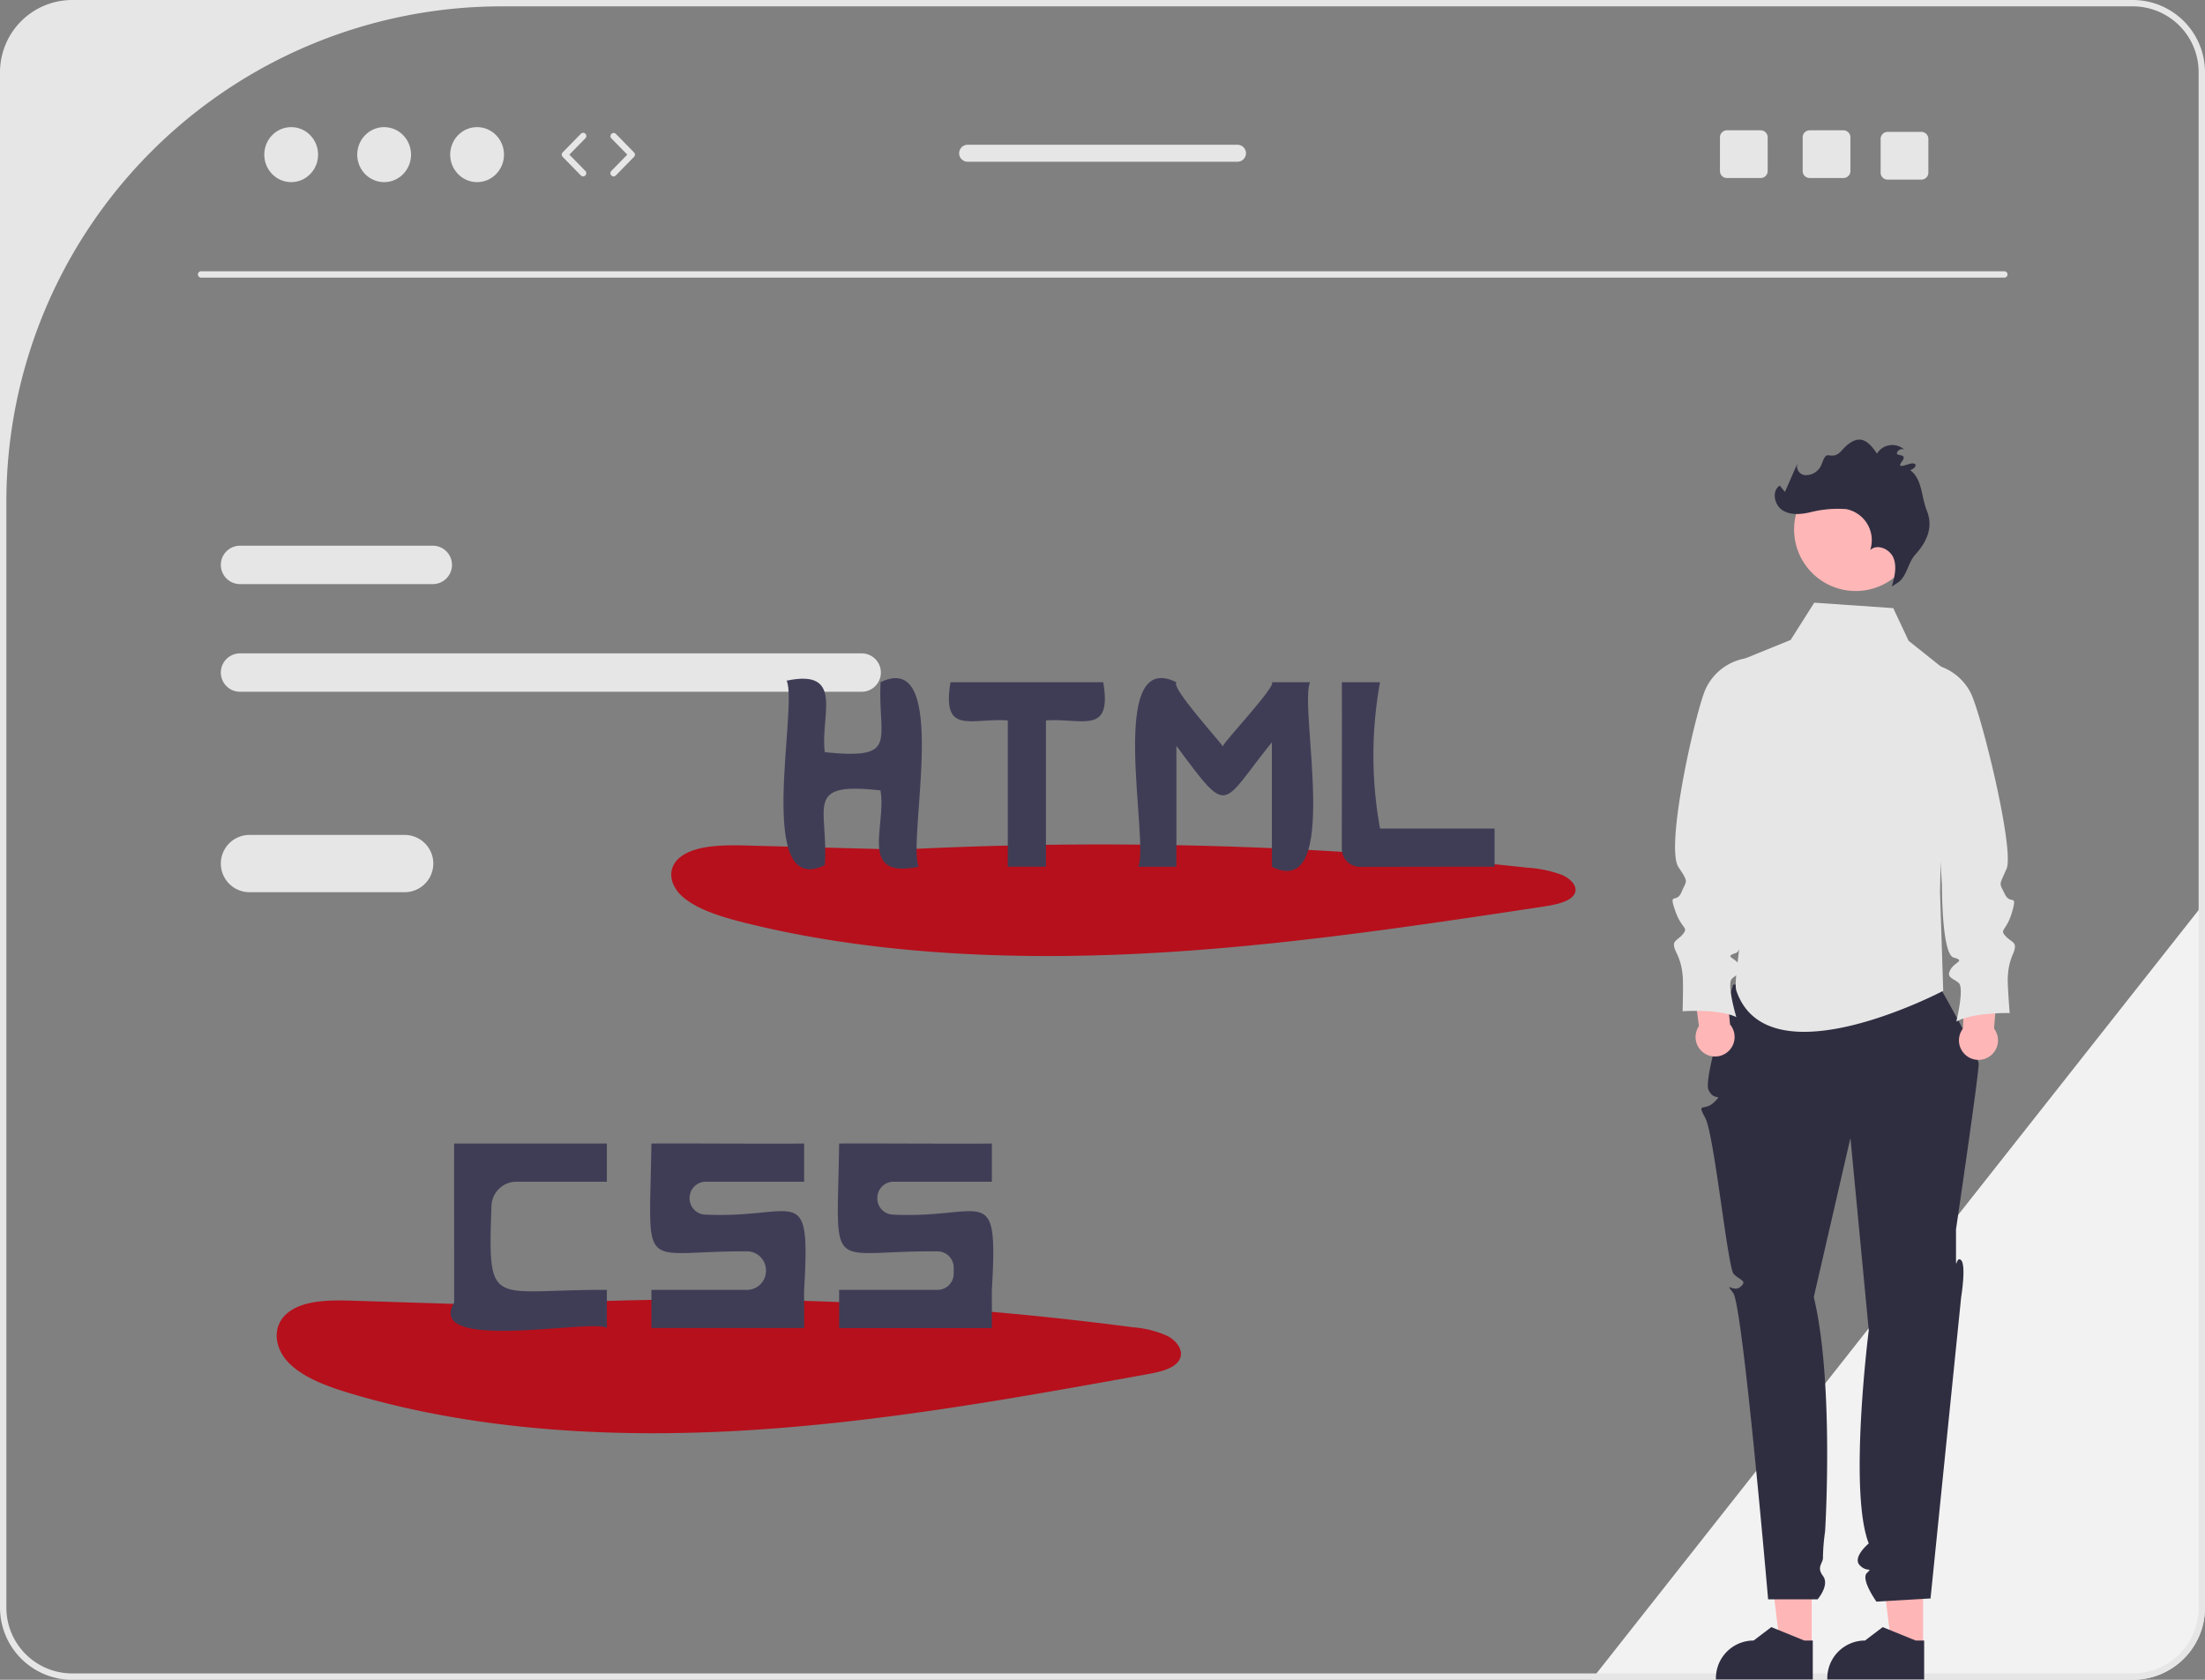 <svg id="website_development_" data-name="website development " xmlns="http://www.w3.org/2000/svg" width="403.106" height="307.128" viewBox="0 0 403.106 307.128">
  <rect x="0" y="0" width="403.106" height="307.128" fill="#808080" stroke="none"/>
  <path id="Path_4502" data-name="Path 4502" d="M865.836,469.5V598.523a13.214,13.214,0,0,1-13.2,13.2H753.67l.919-1.163L864.672,470.978Z" transform="translate(-462.73 -304.593)" fill="#f2f2f2"/>
  <path id="Path_4503" data-name="Path 4503" d="M440.061,391.368H326.418a3.511,3.511,0,1,0,0,7.022H440.061a3.511,3.511,0,0,0,0-7.022Z" transform="translate(-282.534 -271.909)" fill="#e6e6e6"/>
  <path id="Path_4504" data-name="Path 4504" d="M361.654,357.524H326.418a3.511,3.511,0,1,0,0,7.022h35.235a3.511,3.511,0,1,0,0-7.022Z" transform="translate(-282.534 -257.751)" fill="#e6e6e6"/>
  <path id="Path_4505" data-name="Path 4505" d="M643.408,186H266.7a13.214,13.214,0,0,0-13.2,13.2V479.93a13.214,13.214,0,0,0,13.2,13.2H643.408a13.214,13.214,0,0,0,13.2-13.2V199.2a13.214,13.214,0,0,0-13.2-13.2Zm12.035,293.93a12.035,12.035,0,0,1-12.035,12.035H266.7a12.035,12.035,0,0,1-12.035-12.035V277.717a90.554,90.554,0,0,1,90.554-90.554h298.19A12.035,12.035,0,0,1,655.443,199.2Z" transform="translate(-253.5 -186)" fill="#e6e6e6"/>
  <path id="Path_4506" data-name="Path 4506" d="M645.9,272.432H316.242a.582.582,0,0,1,0-1.163H645.9a.582.582,0,1,1,0,1.163Z" transform="translate(-279.503 -221.67)" fill="#e6e6e6"/>
  <ellipse id="Ellipse_616" data-name="Ellipse 616" cx="4.919" cy="5.029" rx="4.919" ry="5.029" transform="translate(48.314 23.243)" fill="#e6e6e6"/>
  <ellipse id="Ellipse_617" data-name="Ellipse 617" cx="4.919" cy="5.029" rx="4.919" ry="5.029" transform="translate(65.307 23.243)" fill="#e6e6e6"/>
  <ellipse id="Ellipse_618" data-name="Ellipse 618" cx="4.919" cy="5.029" rx="4.919" ry="5.029" transform="translate(82.3 23.243)" fill="#e6e6e6"/>
  <path id="Path_4507" data-name="Path 4507" d="M433.949,235.719a.58.58,0,0,1-.416-.175l-3.319-3.393a.581.581,0,0,1,0-.813l3.319-3.393a.582.582,0,1,1,.832.813l-2.921,2.986,2.921,2.986a.582.582,0,0,1-.416.988Z" transform="translate(-327.353 -203.473)" fill="#e6e6e6"/>
  <path id="Path_4508" data-name="Path 4508" d="M445.924,235.719a.582.582,0,0,1-.416-.988l2.921-2.986-2.921-2.986a.582.582,0,0,1,.832-.813l3.319,3.393a.581.581,0,0,1,0,.813l-3.319,3.393A.58.58,0,0,1,445.924,235.719Z" transform="translate(-333.751 -203.473)" fill="#e6e6e6"/>
  <path id="Path_4509" data-name="Path 4509" d="M827.5,226.959h-6.172a1.274,1.274,0,0,0-1.274,1.274v6.177a1.274,1.274,0,0,0,1.274,1.274H827.5a1.279,1.279,0,0,0,1.28-1.274v-6.177A1.278,1.278,0,0,0,827.5,226.959Z" transform="translate(-490.499 -203.134)" fill="#e6e6e6"/>
  <path id="Path_4510" data-name="Path 4510" d="M801.5,226.959h-6.172a1.274,1.274,0,0,0-1.274,1.274v6.177a1.274,1.274,0,0,0,1.274,1.274H801.5a1.279,1.279,0,0,0,1.28-1.274v-6.177A1.278,1.278,0,0,0,801.5,226.959Z" transform="translate(-479.622 -203.134)" fill="#e6e6e6"/>
  <path id="Path_4511" data-name="Path 4511" d="M852,227.459h-6.172a1.273,1.273,0,0,0-1.274,1.274v6.177a1.273,1.273,0,0,0,1.274,1.274H852a1.278,1.278,0,0,0,1.28-1.274v-6.177a1.278,1.278,0,0,0-1.28-1.274Z" transform="translate(-500.747 -203.343)" fill="#e6e6e6"/>
  <path id="Path_4512" data-name="Path 4512" d="M605.836,231.5H556.5a1.553,1.553,0,1,0,0,3.106h49.332a1.553,1.553,0,0,0,0-3.106Z" transform="translate(-379.602 -205.033)" fill="#e6e6e6"/>
  <path id="Path_4513" data-name="Path 4513" d="M383.882,595.606l-29.5-.933c-4.092-.129-8.693-.123-11.611,1.992-3.312,2.4-2.811,6.652-.061,9.41s7.141,4.333,11.451,5.614c22.9,6.806,48.238,8.187,72.843,6.647s48.7-5.893,72.684-10.232c2.274-.411,4.852-1,5.779-2.586.9-1.531-.277-3.378-2.1-4.367A18.713,18.713,0,0,0,497,599.534a597.786,597.786,0,0,0-121.863-3.476" transform="translate(-289.878 -356.857)" fill="#b6101c"/>
  <path id="Path_4514" data-name="Path 4514" d="M485.979,552.411v-6.98c-5.065.072-23.192-.052-27.921,0-.352,24.4-2.509,19.617,17.478,19.712A3.475,3.475,0,0,1,479,568.614v.1a3.47,3.47,0,0,1-3.47,3.469H458.058v6.98h27.921c.039-.023-.028-6.74,0-6.98,1.181-20.222-1.155-12.949-18.129-13.76a2.964,2.964,0,0,1-2.812-2.964v-.087A2.967,2.967,0,0,1,468,552.411Z" transform="translate(-338.97 -336.351)" fill="#3f3d56"/>
  <path id="Path_4515" data-name="Path 4515" d="M544.979,552.411v-6.98c-5.065.072-23.192-.052-27.921,0-.355,24.608-2.547,19.532,18,19.716A2.967,2.967,0,0,1,538,568.113c0,.366,0,.742,0,1.109a2.966,2.966,0,0,1-2.966,2.966H517.058v6.98h27.921c.039-.023-.028-6.74,0-6.98,1.18-20.222-1.155-12.949-18.129-13.76a2.964,2.964,0,0,1-2.812-2.964v-.087A2.967,2.967,0,0,1,527,552.411Z" transform="translate(-363.651 -336.351)" fill="#3f3d56"/>
  <path id="Path_4516" data-name="Path 4516" d="M423.687,552.42v-6.98H395.766c-.02,6.226.014,22.7,0,29.084-5.473,9.265,25.619,2.85,27.922,4.656,0,0,0-6.983,0-6.983-21.244-.111-21.778,3.866-21.094-15.374a4.563,4.563,0,0,1,4.557-4.4Z" transform="translate(-312.743 -336.36)" fill="#3f3d56"/>
  <path id="Path_4517" data-name="Path 4517" d="M507.882,452.411l-29.5-.777c-4.092-.108-8.693-.1-11.611,1.66-3.312,2-2.811,5.545-.061,7.844s7.141,3.612,11.451,4.68c22.9,5.673,48.238,6.825,72.844,5.541s48.7-4.912,72.684-8.529c2.274-.343,4.852-.836,5.78-2.156.9-1.276-.277-2.815-2.1-3.64A21.775,21.775,0,0,0,621,455.685a716.3,716.3,0,0,0-121.863-2.9" transform="translate(-341.749 -297.037)" fill="#b6101c"/>
  <path id="Path_4518" data-name="Path 4518" d="M517.473,399.9c-.475,10.776,3.485,14.168-10.18,12.8-.923-6.429,3.759-15.35-6.979-13.085,2.151,4.664-5.993,40.045,6.978,33.734.729-10.63-4.073-15.293,10.182-13.666,1.143,6.571-4.192,16.241,6.979,13.958C522.3,428.971,530.446,393.592,517.473,399.9Z" transform="translate(-356.504 -275.164)" fill="#3f3d56"/>
  <path id="Path_4519" data-name="Path 4519" d="M635.245,399.89c.958.591-8.778,10.891-8.988,11.735-.292-.72-9.585-10.8-8.462-11.735-12.931-6.39-4.872,29.2-6.983,33.739,0,0,6.983,0,6.983,0v-22.1c9.811,13.233,7.989,11.006,17.451-.65v22.753c12.93,6.392,4.872-29.2,6.983-33.739C642.225,399.89,635.245,399.89,635.245,399.89Z" transform="translate(-402.729 -275.154)" fill="#3f3d56"/>
  <path id="Path_4520" data-name="Path 4520" d="M579.938,400.44H552.017c-1.641,9.785,3.784,6.5,10.471,6.98v26.758h6.98V407.42C576.124,406.968,581.6,410.182,579.938,400.44Z" transform="translate(-378.251 -275.704)" fill="#3f3d56"/>
  <path id="Path_4521" data-name="Path 4521" d="M682.2,427.2a74.62,74.62,0,0,1,0-26.757h-6.98c.04,4.422-.012,22.268-.008,30.429a3.321,3.321,0,0,0,3.319,3.323c7.032.009,20.458-.043,24.61-.014V427.2Z" transform="translate(-429.911 -275.704)" fill="#3f3d56"/>
  <path id="Path_4522" data-name="Path 4522" d="M356.513,448.44H328.142a5.235,5.235,0,0,0,0,10.47h28.371a5.235,5.235,0,0,0,0-10.47Z" transform="translate(-282.534 -295.783)" fill="#e6e6e6"/>
  <path id="Path_4523" data-name="Path 4523" d="M563.28,501.592h-5.759l-2.74-22.214h8.5Z" transform="translate(-232.075 -200.532)" fill="#ffb6b6"/>
  <path id="Path_4524" data-name="Path 4524" d="M810.5,707.013h-17.71v-.224a6.894,6.894,0,0,1,6.893-6.893h0l3.235-2.454,6.036,2.455H810.5Z" transform="translate(-479.096 -399.945)" fill="#2f2e41"/>
  <path id="Path_4525" data-name="Path 4525" d="M598.28,501.592h-5.759l-2.74-22.214h8.5Z" transform="translate(-246.716 -200.532)" fill="#ffb6b6"/>
  <path id="Path_4526" data-name="Path 4526" d="M845.5,707.013H827.794v-.224a6.894,6.894,0,0,1,6.893-6.893h0l3.235-2.454,6.036,2.455H845.5Z" transform="translate(-493.737 -399.945)" fill="#2f2e41"/>
  <path id="Path_4527" data-name="Path 4527" d="M794.049,495.48s-5.541,17.019-4.519,19.259,2.768.495,1.023,2.24-3.268-.11-1.634,2.853,4.11,27.359,5.2,28.54,2.586,1.213,1.256,2.36-3.075-1.179-1.33,1.148,6.376,56,6.376,56h9.046s2.253-2.6.978-4.287.112-2.341,0-3.47a38.283,38.283,0,0,1,.391-4.672c.079-1.11,1.607-27.559-2.065-42.837l6.7-29.091,3.349,35.161s-3.732,29.492,0,38.973c0,0-3.009,2.505-1.674,3.957s2.5.289,1.334,1.452,1.745,5.235,1.745,5.235l9.889-.582,5.6-55.105s.943-5.747,0-6.732-.944,2.505-.944-.985v-4.653s4.218-28.622,4.145-30.307-7.053-13.9-7.053-13.9Z" transform="translate(-477.183 -315.461)" fill="#2f2e41"/>
  <path id="Path_4528" data-name="Path 4528" d="M827.545,376.433l-14.439-.993-4.321,6.813-10.406,4.231v33.56a32.341,32.341,0,0,1,1.658,10.075c-.04,6.686-1.758,14.562-1.164,16.287,5.817,16.869,37.809,0,37.809,0l-.582-18.032.79-40.752-6.537-5.214Z" transform="translate(-481.433 -265.246)" fill="#e6e6e6"/>
  <path id="Path_4529" data-name="Path 4529" d="M792.1,500.175l-1-10.611-6.141-.277,1.452,11.181a3.568,3.568,0,1,0,5.685-.293Z" transform="translate(-475.821 -312.87)" fill="#ffb6b6"/>
  <path id="Path_4530" data-name="Path 4530" d="M792.7,392.886l-.17.029a9.882,9.882,0,0,0-7.32,5.6c-1.759,3.8-7.469,28.8-4.966,32.573,1.942,2.924,1.47,2.354.557,4.559s-2.382-.148-1.178,3.353,2.528,3,1.41,4.354-2.265,1.087-1.178,3.353a10.945,10.945,0,0,1,1.116,3.883c.206.853.027,6.853.027,6.853s6.559-.5,9.823,1.063c0,0-1.821-6.06-.792-7.03s2.265-1.087,1.383-2.5-2.882-1.472-.705-2.177,1.476-13.353,1.476-13.353C795.767,424.058,794.35,408.615,792.7,392.886Z" transform="translate(-473.395 -272.544)" fill="#e6e6e6"/>
  <path id="Path_4531" data-name="Path 4531" d="M869.9,501.227l.459-10.647,6.119-.586-.886,11.24a3.568,3.568,0,1,1-5.692-.006Z" transform="translate(-511.049 -313.166)" fill="#ffb6b6"/>
  <path id="Path_4532" data-name="Path 4532" d="M859.426,394.6l.172.02a9.882,9.882,0,0,1,7.593,5.224c1.948,3.709,8.112,28.833,6.6,32.281-1.407,3.215-1.349,2.425-.326,4.581s2.372-.268,1.345,3.289-2.374,3.125-1.189,4.419,2.317.972,1.345,3.289a10.949,10.949,0,0,0-.919,3.934c-.162.862.319,6.846.319,6.846s-6.576-.166-9.757,1.557c0,0,1.513-6.144.436-7.061s-2.317-.972-1.508-2.427,2.8-1.615.594-2.21-2.147-13.261-2.147-13.261Z" transform="translate(-506.969 -273.26)" fill="#e6e6e6"/>
  <circle id="Ellipse_619" data-name="Ellipse 619" cx="11.263" cy="11.263" r="11.263" transform="translate(327.985 85.535)" fill="#ffb6b6"/>
  <path id="Path_4533" data-name="Path 4533" d="M833.916,350.24c1.567-1.226,1.719-3.563,3.055-5.035,2.235-2.463,3.285-5.112,2.114-8.03-1.035-2.581-.815-5.754-3.046-7.415,1.1-.4,1.353-1.22.387-1.235-.652-.01-3.081,1.235-1.912-.316s-1.044-.939-.9-1.574,1.085-.987,1.5-.483a3.28,3.28,0,0,0-5.146.589c-1.317-1.974-2.716-3.333-4.731-2.08-1.98,1.23-1.954,2.751-4.083,2.386-1-.172-1.1,1.719-1.779,2.47a3.052,3.052,0,0,1-2.681,1.143,1.629,1.629,0,0,1-1.2-2.28l-2.352,5.365-.948-1.163c-1.506.982-1.011,3.543.5,4.509s3.486.76,5.232.331a20.521,20.521,0,0,1,6.428-.533,5.788,5.788,0,0,1,4.371,7.5c1.266-1.243,3.609-.211,4.265,1.438s.175,3.507-.311,5.214" transform="translate(-486.83 -243.801)" fill="#2f2e41"/>
</svg>
